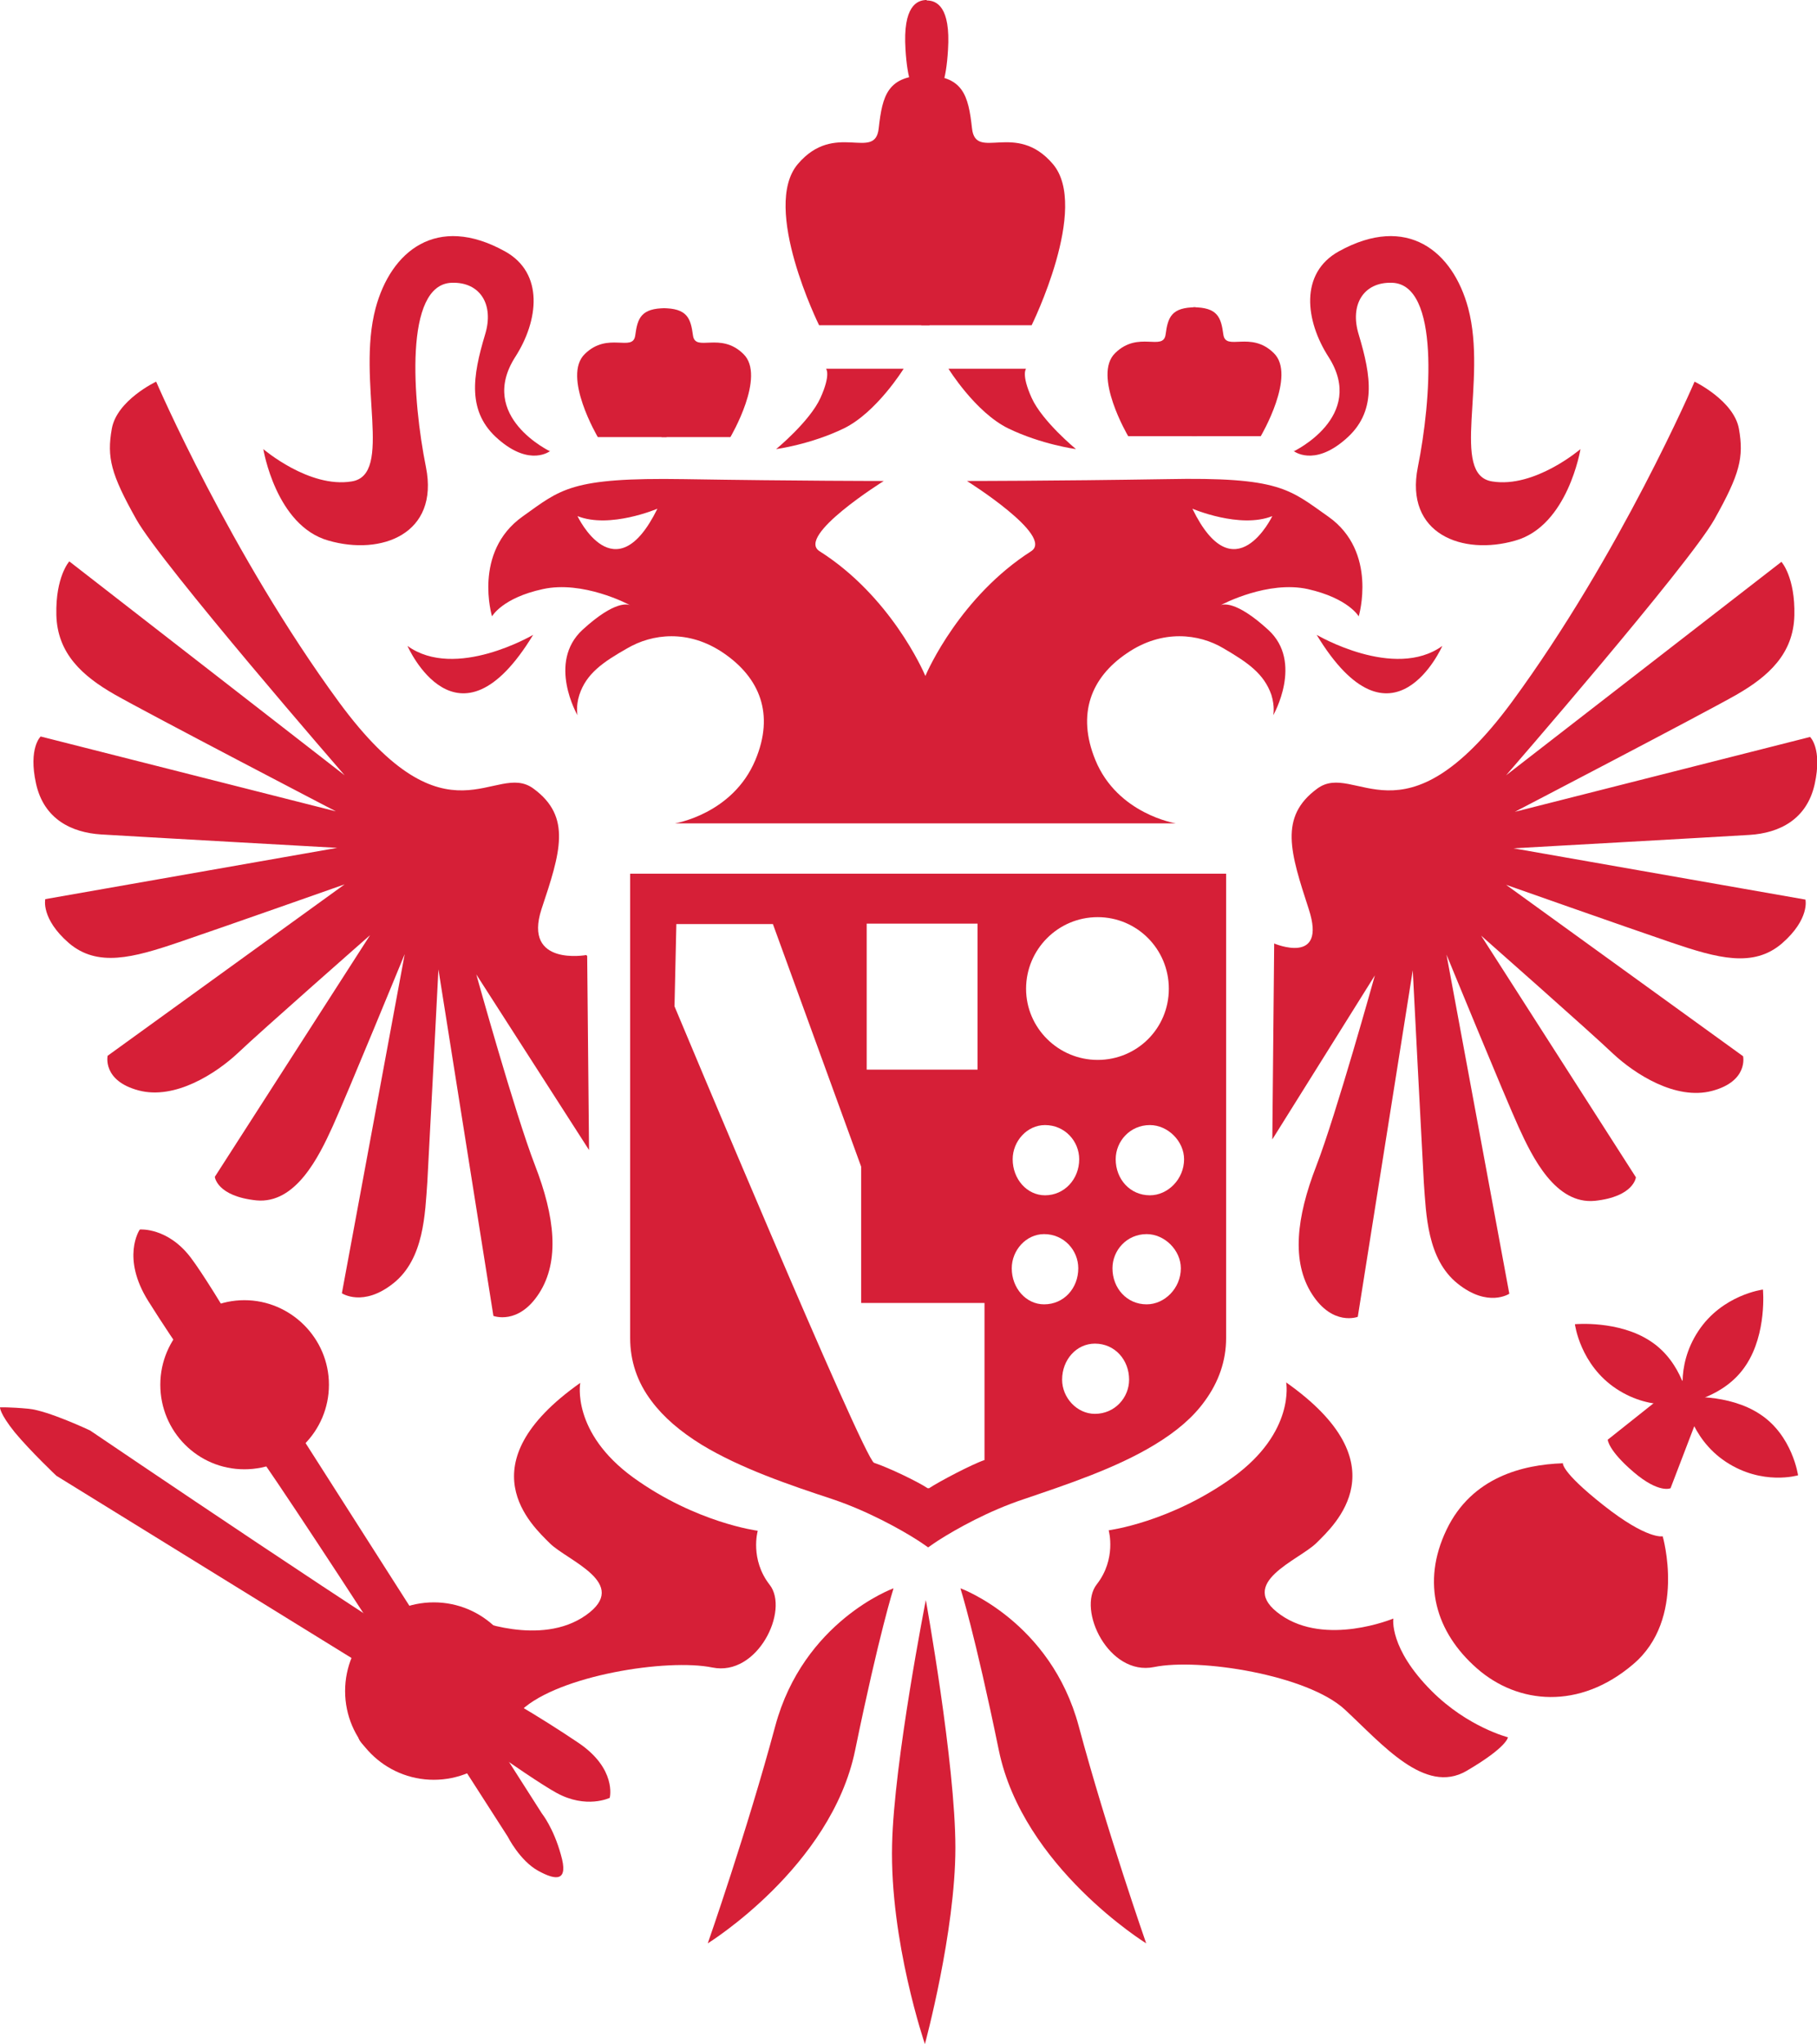 <?xml version="1.0" encoding="UTF-8"?><svg id="Layer_1" xmlns="http://www.w3.org/2000/svg" viewBox="0 0 39.33 44.24"><defs><style>.cls-1{fill:#d61f37;stroke-width:0px;}</style></defs><path class="cls-1" d="m19.33,34.38s-1.94.71-2.55,2.98-1.46,4.7-1.46,4.7c0,0,2.67-1.65,3.19-4.18.52-2.53.83-3.5.83-3.5"/><path class="cls-1" d="m20.8,34.38s1.94.71,2.55,2.98,1.46,4.7,1.46,4.7c0,0-2.67-1.65-3.19-4.18-.52-2.53-.83-3.5-.83-3.5"/><path class="cls-1" d="m20.04,34.63s-.69,3.5-.73,5.29c-.05,2.1.71,4.32.71,4.32,0,0,.66-2.43.66-4.25s-.64-5.36-.64-5.36"/><path class="cls-1" d="m24,33.13s.17.61-.26,1.16c-.43.55.26,1.99,1.24,1.79s3.32.17,4.13.92c.81.75,1.73,1.85,2.63,1.33.89-.52.9-.73.9-.73,0,0-.87-.22-1.65-1-.93-.93-.83-1.57-.83-1.57,0,0-1.46.61-2.44-.08-.98-.69.4-1.18.78-1.56.38-.38,1.85-1.7-.66-3.47,0,0,.2,1.07-1.15,2.05-1.36.98-2.69,1.15-2.69,1.15"/><path class="cls-1" d="m33.82,31.67c-.84.03-1.96.29-2.51,1.44-.55,1.15-.23,2.22.66,3s2.22.9,3.38-.09c1.16-.98.64-2.77.64-2.77,0,0-.33.08-1.28-.67-.95-.75-.88-.92-.88-.92"/><path class="cls-1" d="m38.16,27.91s-.88.11-1.4.9c-.52.79-.29,1.56-.29,1.56,0,0,.86-.12,1.32-.82.46-.69.37-1.64.37-1.64"/><path class="cls-1" d="m34.09,28.66s.11.88.9,1.4c.79.52,1.56.29,1.56.29,0,0-.12-.86-.82-1.32-.69-.46-1.64-.37-1.64-.37"/><path class="cls-1" d="m36.46,30.24s.11.88.9,1.4c.79.52,1.56.29,1.56.29,0,0-.12-.86-.82-1.32-.69-.46-1.64-.37-1.64-.37"/><path class="cls-1" d="m36.41,29.88l-1.61,1.28s.01.23.56.7c.55.47.8.35.8.35l.75-1.96-.5-.37Z"/><path class="cls-1" d="m16.4,33.14s-.17.61.26,1.16c.43.55-.26,1.99-1.24,1.79-.98-.2-3.32.17-4.13.92-.81.75-1.73,1.85-2.63,1.33-.89-.52-.9-.73-.9-.73,0,0,.87-.22,1.65-1,.93-.93.83-1.57.83-1.57,0,0,1.46.61,2.44-.08.98-.69-.4-1.18-.78-1.56-.38-.38-1.85-1.7.66-3.47,0,0-.2,1.07,1.15,2.05,1.36.98,2.69,1.15,2.69,1.15"/><path class="cls-1" d="m3.02,26.62s-.4.6.19,1.54c.59.94,1.34,2.02,2.02,2.83.67.81,5.76,8.76,5.76,8.76,0,0,.26.52.66.74.4.22.66.23.49-.35-.16-.58-.41-.89-.41-.89l-5.73-8.98s-1.37-2.39-1.87-3.05c-.5-.66-1.1-.61-1.1-.61"/><path class="cls-1" d="m13.2,38.9s.15-.62-.68-1.18c-.83-.56-1.84-1.16-2.69-1.58-.86-.42-7.88-5.18-7.88-5.18,0,0-.91-.43-1.33-.47-.42-.04-.62-.03-.62-.03,0,0-.01.13.32.54.34.41.9.94.9.94l8.18,5.05s1.99,1.45,2.64,1.81c.65.36,1.16.11,1.16.11"/><path class="cls-1" d="m7.12,29.97c0,1.01-.82,1.83-1.83,1.83s-1.82-.82-1.82-1.83.82-1.83,1.82-1.83,1.83.82,1.83,1.83"/><path class="cls-1" d="m11.31,36.6c0,1.06-.86,1.92-1.92,1.92s-1.92-.86-1.92-1.92.86-1.92,1.92-1.92,1.92.86,1.92,1.92"/><path class="cls-1" d="m24.89,25.87c-.43,0-.74-.35-.74-.78,0-.39.31-.74.74-.74.39,0,.74.35.74.74,0,.43-.35.78-.74.78m-.07,2.36c-.43,0-.74-.35-.74-.78,0-.39.31-.74.74-.74.39,0,.74.35.74.74,0,.43-.35.78-.74.78m-1.12,2.37c-.39,0-.71-.35-.71-.74,0-.43.31-.78.71-.78.43,0,.74.35.74.78,0,.39-.31.74-.74.74m-1.8-3.15c0-.39.31-.74.7-.74.43,0,.74.35.74.74,0,.43-.31.78-.74.78-.39,0-.7-.35-.7-.78m-.59,4.15c-.27.09-.99.47-1.2.61h-.03c-.21-.14-.83-.44-1.16-.55-.22-.07-4.32-9.88-4.32-9.88l.04-1.78h2.09s1.91,5.25,1.91,5.25v2.95h2.67v3.4Zm-2.55-11.61h2.4v3.16h-2.4v-3.16Zm3.86,4.36c.43,0,.74.35.74.74,0,.43-.32.78-.74.78-.39,0-.7-.35-.7-.78,0-.39.31-.74.7-.74m1.14-4.5c.85,0,1.54.69,1.54,1.55s-.69,1.54-1.54,1.54-1.55-.69-1.55-1.54.69-1.55,1.55-1.55m2.42-.94h-12.54v10.05c0,.49.15.95.46,1.36.26.35.62.66,1.09.95.84.51,1.9.87,2.84,1.18.74.25,1.45.64,1.84.89l.09.06.13.09.13-.09.09-.06c.39-.25,1.09-.64,1.84-.89.94-.32,2-.67,2.84-1.18.48-.29.84-.6,1.09-.95.3-.41.46-.87.46-1.36v-10.05h-.37Z"/><path class="cls-1" d="m8.82,13.98s1.08,2.46,2.72-.24c0,0-1.68.99-2.72.24"/><path class="cls-1" d="m31.22,13.98s-1.08,2.46-2.72-.24c0,0,1.68.99,2.72.24"/><path class="cls-1" d="m25.81,11.01s1.03.44,1.73.16c0,0-.82,1.71-1.73-.16m-13.31.16c.7.28,1.73-.16,1.73-.16-.92,1.87-1.73.16-1.73.16m16.25.01c-.84-.59-1.04-.86-3.5-.81-2.47.04-4.32.04-4.32.04,0,0,1.9,1.19,1.39,1.52-1.53.98-2.24,2.58-2.29,2.7-.05-.12-.76-1.73-2.29-2.7-.52-.33,1.39-1.52,1.39-1.52,0,0-1.85,0-4.32-.04s-2.67.22-3.5.81c-1.08.77-.66,2.16-.66,2.16,0,0,.22-.4,1.1-.59.86-.19,1.84.32,1.89.35-.04-.02-.32-.12-1.03.53-.77.71-.11,1.85-.11,1.85,0,0-.04-.19.04-.44.15-.46.51-.71,1.04-1.01.53-.31,1.32-.42,2.09.11.77.53,1.1,1.31.68,2.31-.49,1.17-1.74,1.37-1.74,1.37h10.84s-1.26-.2-1.74-1.37c-.41-1-.09-1.79.68-2.31.77-.53,1.57-.42,2.09-.11.53.31.88.55,1.04,1.01.08.26.04.44.04.44,0,0,.66-1.15-.11-1.85-.71-.65-.99-.55-1.03-.53.05-.03,1.03-.54,1.89-.35.88.2,1.1.59,1.1.59,0,0,.42-1.4-.66-2.16"/><path class="cls-1" d="m14.41,6.67c-.54,0-.61.22-.66.59-.05.37-.59-.09-1.09.4-.5.48.28,1.8.28,1.8h1.49l-.03-2.79Z"/><path class="cls-1" d="m14.34,6.67c.54,0,.61.22.66.59.05.37.59-.09,1.09.4.5.48-.28,1.8-.28,1.8h-1.49l.03-2.79Z"/><path class="cls-1" d="m20.08,1.63c-.87,0-.98.43-1.06,1.15-.08.72-.95-.17-1.75.77-.8.94.46,3.49.46,3.49h2.39l-.04-5.41Z"/><path class="cls-1" d="m19.98,1.63c.87,0,.98.43,1.06,1.15.08.72.95-.17,1.75.77.8.94-.46,3.49-.46,3.49h-2.39l.04-5.41Z"/><path class="cls-1" d="m25.89,6.65c-.54,0-.61.22-.66.59-.05.37-.59-.09-1.09.4-.5.48.28,1.8.28,1.8h1.49l-.03-2.79Z"/><path class="cls-1" d="m25.82,6.65c.54,0,.61.22.66.59.05.37.59-.09,1.09.4.5.48-.28,1.8-.28,1.8h-1.49l.03-2.79Z"/><path class="cls-1" d="m19.9,2.12s0,.01,0,.02h.29c.16-.09.29-.37.33-1.06.06-.94-.25-1.07-.46-1.07,0,0,0,0,0,0,0,0,0-.01,0-.01-.21,0-.52.13-.46,1.07.04.66.16.94.31,1.04"/><path class="cls-1" d="m17.88,7.98h1.68s-.58.94-1.29,1.29c-.72.35-1.47.45-1.47.45,0,0,.73-.6.96-1.11.23-.51.12-.63.12-.63"/><path class="cls-1" d="m22.21,7.98h-1.68s.58.94,1.29,1.29c.72.35,1.47.45,1.47.45,0,0-.73-.6-.96-1.11-.23-.51-.12-.63-.12-.63"/><path class="cls-1" d="m11.91,9.77s-1.58-.75-.76-2.04c.51-.79.63-1.82-.22-2.29-1.48-.82-2.47,0-2.8,1.23-.42,1.58.4,3.61-.52,3.75-.92.15-1.91-.7-1.91-.7,0,0,.27,1.66,1.41,1.98,1.14.33,2.4-.14,2.11-1.59-.29-1.44-.48-3.96.56-3.99.61-.02.92.47.72,1.12-.27.9-.4,1.68.29,2.27.69.6,1.12.25,1.12.25"/><path class="cls-1" d="m28,9.77s1.58-.75.76-2.04c-.51-.79-.63-1.82.22-2.29,1.48-.82,2.47,0,2.8,1.23.42,1.58-.4,3.61.52,3.75.92.15,1.91-.7,1.91-.7,0,0-.27,1.66-1.41,1.98-1.14.33-2.4-.14-2.11-1.59.29-1.44.48-3.96-.56-3.99-.61-.02-.92.47-.72,1.12.27.9.4,1.68-.29,2.27-.69.6-1.12.25-1.12.25"/><path class="cls-1" d="m12.69,20.67s-1.37.25-.97-.99c.41-1.23.66-2-.17-2.61-.83-.62-1.85,1.34-4.21-1.87-2.36-3.22-3.96-6.94-3.96-6.94,0,0-.85.4-.96,1.02-.11.62-.02.98.53,1.96.55.98,4.51,5.54,4.51,5.54L1.5,12.15s-.3.33-.28,1.16c.02.83.56,1.32,1.26,1.72.7.4,4.79,2.53,4.79,2.53l-6.39-1.62s-.27.25-.1,1.02c.17.77.77,1.06,1.41,1.1.64.04,5.11.29,5.11.29l-6.32,1.11s-.1.42.51.95c.62.53,1.39.32,2.39-.02,1-.34,3.58-1.25,3.58-1.25l-5.13,3.71s-.12.54.67.75c.79.21,1.68-.37,2.15-.81.47-.45,2.86-2.55,2.86-2.55l-3.36,5.23s.04.42.9.51c.85.08,1.35-.94,1.65-1.6.3-.66,1.56-3.73,1.56-3.73l-1.36,7.34s.46.31,1.12-.22c.66-.53.68-1.5.73-2.19.03-.51.24-4.6.24-4.6l1.19,7.5s.54.21.99-.49c.45-.7.34-1.66-.09-2.77-.43-1.11-1.27-4.13-1.27-4.13l2.44,3.8-.04-4.2Z"/><path class="cls-1" d="m27.58,20.42s1.15.49.75-.74c-.4-1.23-.65-2,.18-2.61.83-.62,1.84,1.34,4.21-1.87,2.36-3.21,3.96-6.94,3.96-6.94,0,0,.85.41.96,1.02.11.62.02.98-.53,1.96-.55.98-4.51,5.54-4.51,5.54l5.96-4.62s.3.33.28,1.16c-.02.83-.56,1.32-1.26,1.72-.7.4-4.79,2.53-4.79,2.53l6.39-1.62s.27.25.1,1.02c-.17.77-.77,1.06-1.41,1.1-.64.04-5.11.29-5.11.29l6.32,1.11s.1.42-.51.95c-.62.53-1.39.32-2.39-.02-1-.34-3.58-1.25-3.58-1.25l5.13,3.71s.12.54-.67.75c-.79.21-1.68-.37-2.15-.81-.47-.45-2.85-2.55-2.85-2.55l3.35,5.23s-.04.42-.89.51c-.85.08-1.35-.94-1.65-1.6-.3-.66-1.56-3.73-1.56-3.73l1.36,7.34s-.46.31-1.12-.22c-.66-.53-.68-1.5-.73-2.18-.03-.51-.24-4.6-.24-4.6l-1.19,7.5s-.54.21-.99-.49c-.45-.7-.34-1.66.09-2.77.43-1.11,1.27-4.13,1.27-4.13l-2.22,3.55.04-4.2Z"/></svg>